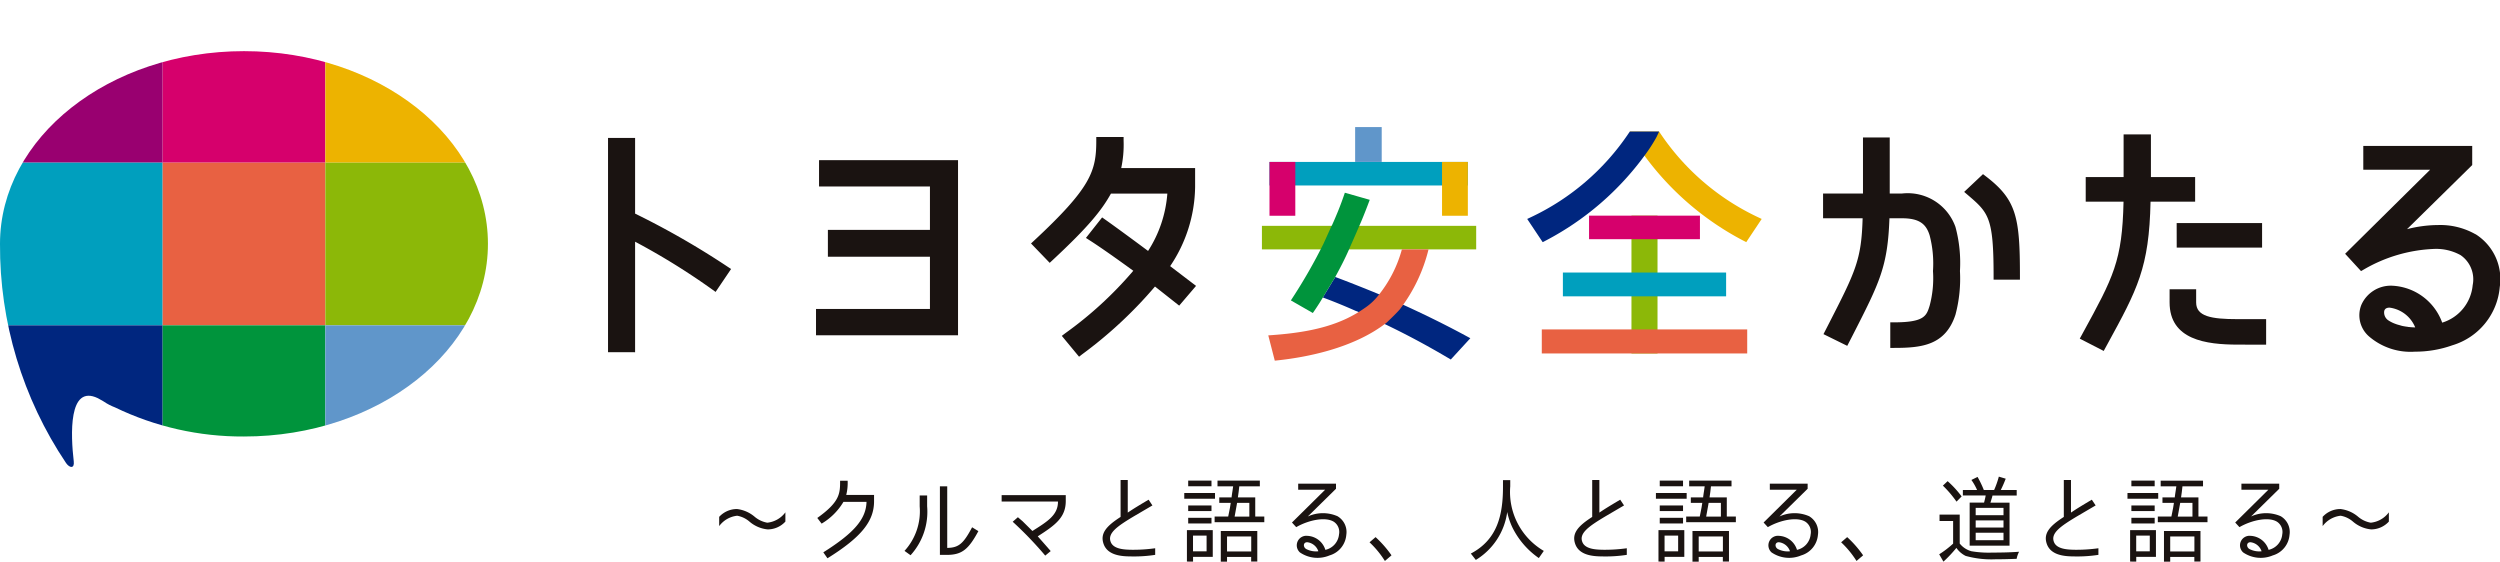 <svg xmlns="http://www.w3.org/2000/svg" xmlns:xlink="http://www.w3.org/1999/xlink" width="196.241" height="44.087" viewBox="0 0 196.241 44.087"><defs><clipPath id="a"><path d="M0,22.74A30.555,30.555,0,0,0,5.19,39.954c.286.4.664.439.6-.13-.24-2.065-.436-6.082,1.891-4.968.128.076.259.147.39.219.03.019.056.033.087.053a4.178,4.178,0,0,0,.866.449,22.938,22.938,0,0,0,10.124,2.287c10.578,0,19.153-6.772,19.153-15.126S29.73,7.615,19.153,7.615,0,14.387,0,22.74" transform="translate(0 -7.615)" fill="rgba(0,0,0,0)"/></clipPath><clipPath id="b"><rect width="196.241" height="44.087" fill="rgba(0,0,0,0)"/></clipPath></defs><g transform="translate(0 4.015)"><g clip-path="url(#a)"><rect width="12.768" height="12.768" transform="translate(0 -4.015)" fill="#990070"/><rect width="12.768" height="12.768" transform="translate(0 8.753)" fill="#009fbe"/><rect width="12.768" height="12.768" transform="translate(0 21.522)" fill="#00267f"/><rect width="12.768" height="12.768" transform="translate(12.768 -4.015)" fill="#d6006c"/><rect width="12.768" height="12.768" transform="translate(12.768 8.753)" fill="#e86142"/><rect width="12.768" height="12.768" transform="translate(12.768 21.522)" fill="#00943c"/><rect width="12.768" height="12.768" transform="translate(25.537 -4.015)" fill="#edb300"/><rect width="12.768" height="12.768" transform="translate(25.537 8.753)" fill="#8cb808"/><rect width="12.768" height="12.768" transform="translate(25.537 21.522)" fill="#6096ca"/></g></g><g clip-path="url(#b)"><path d="M108.447,75.774a2.606,2.606,0,0,1,1.385.6,2.1,2.1,0,0,0,1,.474,2.024,2.024,0,0,0,1.421-.814v.726a1.884,1.884,0,0,1-1.392.614,2.562,2.562,0,0,1-1.421-.607,2,2,0,0,0-.97-.466,2.027,2.027,0,0,0-1.414.814v-.733h.007a1.889,1.889,0,0,1,1.384-.607" transform="translate(-50.603 -35.818)" fill="#1a1311"/><path d="M125.522,73.22h-1.807A4.883,4.883,0,0,1,122,74.93l-.34-.445c1.784-1.273,1.791-1.925,1.791-2.924h.592a3.907,3.907,0,0,1-.111,1.118h2.184v.5c0,1.569-1.007,2.82-3.657,4.471l-.326-.467c2.435-1.532,3.361-2.628,3.391-3.968" transform="translate(-57.506 -33.827)" fill="#1a1311"/><path d="M135.121,77.808l-.474-.34a4.611,4.611,0,0,0,1.191-3.494v-.859h.585v.852a5.073,5.073,0,0,1-1.3,3.841m4.834-2.191.488.3c-.777,1.436-1.288,1.865-2.487,1.865h-.533V72.4H138v4.834c.9-.015,1.273-.333,1.954-1.621" transform="translate(-63.646 -34.225)" fill="#1a1311"/><path d="M151.93,76.931c.223.252.489.548,1.021,1.162l-.429.355a28.73,28.73,0,0,0-2.554-2.658l.408-.355.37.318.77.762c1.2-.755,2.013-1.258,2.006-2.31H149.1V73.7h5.034v.459c0,1.288-.807,1.887-2.2,2.776" transform="translate(-70.475 -34.835)" fill="#1a1311"/><path d="M166.471,77.453c-.57-.007-1.851.022-2.236-.918-.355-.9.237-1.488,1.31-2.184v-2.9h.563v2.561c.481-.326.911-.585,1.636-1.014l.3.451-1.377.807c-1.369.814-2.161,1.362-1.9,2.05.207.57,1.051.607,1.562.622a12.6,12.6,0,0,0,1.932-.118v.518a11.011,11.011,0,0,1-1.791.126" transform="translate(-77.583 -33.774)" fill="#1a1311"/><path d="M176.292,72.518h2.413v.451h-2.413ZM176.5,77.9V75.434h2.028v2.1h-1.547v.37Zm.1-6.352h1.828v.444H176.6Zm0,1.947h1.828v.444H176.6Zm0,.97h1.828v.444H176.6Zm.378,2.635h1.066V75.864h-1.066Zm3.523-4.234h1.362v1.5h.711v.444h-3.9v-.444h1.066l.066-.326c.052-.244.1-.5.133-.748h-.9v-.429h.97v-.052c.015-.156.052-.333.074-.5l.045-.318H178.9v-.445h3.324v.445h-1.614c-.03.3-.066.585-.111.873m-.851,4.671v.37h-.489V75.5h2.865v2.4h-.481v-.363Zm0-.429h1.9V75.931h-1.9Zm.592-2.739H181.4V73.295h-.962l-.037.207c-.052.289-.1.577-.156.866" transform="translate(-83.331 -33.82)" fill="#1a1311"/><path d="M195.931,74.581a1.436,1.436,0,0,1,.659,1.443,1.836,1.836,0,0,1-1.318,1.614,2.439,2.439,0,0,1-2.324-.237.75.75,0,0,1,.592-1.3,1.55,1.55,0,0,1,1.406,1.1,1.375,1.375,0,0,0,1.073-1.221.962.962,0,0,0-.407-.984c-.659-.414-1.991-.133-2.954.422l-.333-.363,2.605-2.576h-2.117v-.474h2.968v.4l-2.213,2.176a2.853,2.853,0,0,1,2.361-.007m-2.406,2.028c-.333,0-.333.385-.081.533a1.672,1.672,0,0,0,.954.178,1.045,1.045,0,0,0-.873-.711" transform="translate(-90.91 -34.039)" fill="#1a1311"/><path d="M203.869,80.364l.474-.407a8.551,8.551,0,0,1,1.251,1.428l-.518.445a7.418,7.418,0,0,0-1.206-1.466" transform="translate(-96.366 -37.795)" fill="#1a1311"/><path d="M224.678,77.023l-.392.563a6.327,6.327,0,0,1-2.073-2.4,5.325,5.325,0,0,1-.407-1.214,5.227,5.227,0,0,1-2.465,3.761l-.392-.5c2.094-1.1,2.524-3.035,2.524-5.248v-.518h.57v.488a5.362,5.362,0,0,0,2.636,5.071" transform="translate(-103.494 -33.78)" fill="#1a1311"/><path d="M236.676,77.453c-.57-.007-1.851.022-2.236-.918-.355-.9.237-1.488,1.31-2.184v-2.9h.563v2.561c.481-.326.911-.585,1.636-1.014l.3.451-1.377.807c-1.369.814-2.161,1.362-1.9,2.05.207.57,1.051.607,1.562.622a12.6,12.6,0,0,0,1.932-.118v.518a11.011,11.011,0,0,1-1.791.126" transform="translate(-110.768 -33.774)" fill="#1a1311"/><path d="M246.5,72.518h2.413v.451H246.5ZM246.7,77.9V75.434h2.028v2.1h-1.547v.37Zm.1-6.352h1.828v.444h-1.828Zm0,1.947h1.828v.444h-1.828Zm0,.97h1.828v.444h-1.828Zm.378,2.635h1.066V75.864h-1.066Zm3.523-4.234h1.362v1.5h.711v.444h-3.9v-.444h1.066l.066-.326c.052-.244.1-.5.133-.748h-.9v-.429h.97v-.052c.015-.156.052-.333.074-.5l.045-.318H249.11v-.445h3.324v.445H250.82c-.03.3-.066.585-.111.873m-.851,4.671v.37h-.489V75.5h2.865v2.4h-.481v-.363Zm0-.429h1.9V75.931h-1.9Zm.592-2.739H251.6V73.295h-.962l-.037.207c-.052.289-.1.577-.156.866" transform="translate(-116.516 -33.82)" fill="#1a1311"/><path d="M266.137,74.581a1.436,1.436,0,0,1,.659,1.443,1.836,1.836,0,0,1-1.318,1.614,2.439,2.439,0,0,1-2.324-.237.75.75,0,0,1,.592-1.3,1.55,1.55,0,0,1,1.406,1.1,1.375,1.375,0,0,0,1.073-1.221.962.962,0,0,0-.407-.984c-.659-.414-1.991-.133-2.954.422l-.333-.363,2.605-2.576H263.02v-.474h2.968v.4l-2.213,2.176a2.853,2.853,0,0,1,2.361-.007m-2.406,2.028c-.333,0-.333.385-.081.533a1.672,1.672,0,0,0,.954.178,1.045,1.045,0,0,0-.873-.711" transform="translate(-124.095 -34.039)" fill="#1a1311"/><path d="M274.074,80.364l.474-.407a8.551,8.551,0,0,1,1.251,1.428l-.518.445a7.419,7.419,0,0,0-1.207-1.466" transform="translate(-129.551 -37.795)" fill="#1a1311"/><path d="M291.171,76.8a8.114,8.114,0,0,0,1.688.111c.7,0,1.384-.014,2.08-.066a1.908,1.908,0,0,0-.192.555c-.555.022-1.11.037-1.658.037a7.528,7.528,0,0,1-2.347-.266,1.934,1.934,0,0,1-.726-.629A10.053,10.053,0,0,1,289,77.622l-.333-.577a7.471,7.471,0,0,0,1.1-.844h-.007V74.432h-1.066v-.5h1.584v2.258h-.007a1.746,1.746,0,0,0,.9.607m-2.213-5.144.37-.349a7.734,7.734,0,0,1,1.1,1.2l-.393.4h-.015a8.538,8.538,0,0,0-1.066-1.251m2.243-.445.481-.237A8.149,8.149,0,0,1,292.171,72h.807a7.114,7.114,0,0,0,.37-1.051l.54.162A9.486,9.486,0,0,1,293.5,72h1.251v.43h-1.9l-.037.155c-.044.133-.081.274-.125.407h1.5v3.376h-3.131V72.988h1.132c.044-.178.1-.385.126-.562h-1.791V72h1.117a4.465,4.465,0,0,0-.444-.785m.333,2.761h2.184V73.4h-2.184Zm0,.97h2.184v-.563h-2.184Zm0,.992h2.184v-.585h-2.184Z" transform="translate(-136.447 -33.535)" fill="#1a1311"/><path d="M306.881,77.453c-.57-.007-1.851.022-2.236-.918-.355-.9.237-1.488,1.31-2.184v-2.9h.563v2.561c.481-.326.911-.585,1.636-1.014l.3.451-1.377.807c-1.369.814-2.161,1.362-1.9,2.05.207.57,1.051.607,1.562.622a12.605,12.605,0,0,0,1.932-.118v.518a11.012,11.012,0,0,1-1.791.126" transform="translate(-143.953 -33.774)" fill="#1a1311"/><path d="M316.7,72.518h2.413v.451H316.7Zm.207,5.382V75.434h2.028v2.1h-1.547v.37Zm.1-6.352h1.828v.444h-1.828Zm0,1.947h1.828v.444h-1.828Zm0,.97h1.828v.444h-1.828Zm.378,2.635h1.066V75.864h-1.066Zm3.523-4.234h1.362v1.5h.711v.444h-3.9v-.444h1.066l.066-.326c.052-.244.1-.5.133-.748h-.9v-.429h.97v-.052c.015-.156.052-.333.074-.5l.045-.318h-1.229v-.445h3.324v.445h-1.614c-.03.3-.066.585-.111.873m-.851,4.671v.37h-.489V75.5h2.865v2.4h-.481v-.363Zm0-.429h1.9V75.931h-1.9Zm.592-2.739h1.155V73.295h-.962l-.037.207c-.052.289-.1.577-.156.866" transform="translate(-149.701 -33.82)" fill="#1a1311"/><path d="M336.342,74.581A1.436,1.436,0,0,1,337,76.024a1.836,1.836,0,0,1-1.318,1.614,2.439,2.439,0,0,1-2.324-.237.75.75,0,0,1,.592-1.3,1.55,1.55,0,0,1,1.406,1.1,1.375,1.375,0,0,0,1.073-1.221.962.962,0,0,0-.407-.984c-.659-.414-1.991-.133-2.954.422l-.333-.363,2.605-2.576h-2.117v-.474h2.968v.4l-2.213,2.176a2.853,2.853,0,0,1,2.361-.007m-2.406,2.028c-.333,0-.333.385-.081.533a1.672,1.672,0,0,0,.954.178,1.045,1.045,0,0,0-.873-.711" transform="translate(-157.28 -34.039)" fill="#1a1311"/><path d="M347.145,75.774a2.606,2.606,0,0,1,1.384.6,2.1,2.1,0,0,0,1,.474,2.023,2.023,0,0,0,1.421-.814v.726a1.883,1.883,0,0,1-1.391.614,2.565,2.565,0,0,1-1.422-.607,2,2,0,0,0-.97-.466,2.027,2.027,0,0,0-1.414.814v-.733h.007a1.887,1.887,0,0,1,1.384-.607" transform="translate(-163.433 -35.818)" fill="#1a1311"/><path d="M90.512,37.352V20.533h2.125v5.941a63.79,63.79,0,0,1,7.281,4.181l.254.166-1.216,1.8-.25-.181a53.69,53.69,0,0,0-6.069-3.761v8.676Z" transform="translate(-42.784 -9.706)" fill="#1a1311"/><path d="M121.473,37.588V35.522h8.943v-4.1h-8.011V29.315h8.011V25.908h-8.705V23.842h10.91V37.588Z" transform="translate(-57.419 -11.27)" fill="#1a1311"/><path d="M155.895,36l.247-.189a29.709,29.709,0,0,0,5.364-4.921c-.638-.465-2.344-1.7-3.441-2.4l-.277-.178,1.272-1.611.231.164c1.068.754,2.737,1.993,3.376,2.468a9.635,9.635,0,0,0,1.512-4.5h-4.427c-.727,1.3-1.729,2.571-4.593,5.234l-.215.2-1.466-1.521.223-.207c4.48-4.165,4.9-5.461,4.9-7.852v-.3h2.145v.3a8.748,8.748,0,0,1-.187,2.14h5.8V24.31a11.338,11.338,0,0,1-1.959,6.216l2.033,1.55-1.324,1.55-1.9-1.5a33.71,33.71,0,0,1-5.732,5.332l-.228.178Z" transform="translate(-72.547 -9.635)" fill="#1a1311"/><path d="M276.66,36.979V34.973h.3c2.383,0,2.544-.516,2.788-1.3a8.368,8.368,0,0,0,.264-2.727,8.725,8.725,0,0,0-.262-2.8c-.252-.808-.713-1.342-2.156-1.342h-1c-.137,3.807-.755,5.016-2.912,9.236l-.4.778-1.866-.919.329-.64c2.2-4.292,2.65-5.169,2.744-8.455h-3.105V24.86h3.133v-4.4h2.1v4.4h.97a3.977,3.977,0,0,1,4.19,2.624,10.838,10.838,0,0,1,.352,3.465,10.99,10.99,0,0,1-.351,3.42c-.79,2.414-2.653,2.61-4.826,2.61Zm8.11-5.354v-.3c0-4.617-.395-4.955-2.057-6.376l-.253-.216,1.478-1.394.2.153c2.431,1.85,2.7,3.221,2.7,7.833v.3Z" transform="translate(-128.28 -9.67)" fill="#1a1311"/><path d="M309.6,36.038l.225-.412c2.423-4.425,3.111-5.682,3.211-10.341h-2.969V23.358h2.974V20.007h2.145v3.351h3.47v1.927h-3.5c-.108,5.195-1.025,6.87-3.4,11.214l-.277.506Zm12.406.47c-2.493,0-5.355-.376-5.355-3.313V32.162h2.085V33.2c0,1.094,1.185,1.308,3.231,1.308h2.262v2.005Zm-4.8-9.541h6.705v1.927H317.21Z" transform="translate(-146.346 -9.457)" fill="#1a1311"/><path d="M359.331,28.661a5.593,5.593,0,0,0-2.936-.722,9.882,9.882,0,0,0-2.437.324l5.118-5.032v-1.5h-8.55V23.6h5.243L349.1,30.195l1.249,1.36.208-.12a11.859,11.859,0,0,1,5.517-1.621,3.958,3.958,0,0,1,2.088.487,2.3,2.3,0,0,1,.95,2.359A3.4,3.4,0,0,1,356.72,35.6a4.393,4.393,0,0,0-3.95-2.9,2.527,2.527,0,0,0-2.4,1.515,2.2,2.2,0,0,0,.6,2.463,5,5,0,0,0,3.622,1.2,8.662,8.662,0,0,0,2.923-.5,5.241,5.241,0,0,0,3.724-4.579,4.158,4.158,0,0,0-1.906-4.145m-5.22,7.291c-.037,0-.076-.013-.114-.018-.138-.018-.276-.039-.417-.07-.071-.016-.138-.04-.207-.059-.1-.027-.2-.053-.293-.089a2.6,2.6,0,0,1-.567-.273.743.743,0,0,1-.345-.75c.044-.175.185-.264.417-.264a2.521,2.521,0,0,1,2.014,1.552c-.148,0-.314-.012-.488-.031" transform="translate(-165.016 -10.274)" fill="#1a1311"/><rect width="2.045" height="10.817" transform="translate(128.064 16.928)" fill="#8cb808"/><rect width="8.704" height="1.848" transform="translate(124.735 16.928)" fill="#d6006c"/><rect width="12.813" height="1.868" transform="translate(122.681 21.393)" fill="#009fbe"/><rect width="16.125" height="1.887" transform="translate(121.025 25.858)" fill="#e86142"/><path d="M251.525,28.148a22.588,22.588,0,0,1-7.8-6.732,12.435,12.435,0,0,1-.9-1.4l-.2-.427h2.294l.089.13a18.954,18.954,0,0,0,7.654,6.582l.312.148-1.213,1.82Z" transform="translate(-114.687 -9.262)" fill="#edb300"/><path d="M228.8,28.148a22.588,22.588,0,0,0,7.8-6.732,12.435,12.435,0,0,0,.9-1.4l.2-.427H235.4l-.089.13a18.954,18.954,0,0,1-7.654,6.582l-.312.148,1.213,1.82Z" transform="translate(-107.465 -9.262)" fill="#00267f"/><rect width="15.569" height="1.848" transform="translate(99.651 12.711)" fill="#009fbe"/><rect width="2.026" height="4.225" transform="translate(113.195 12.711)" fill="#edb300"/><rect width="2.026" height="4.225" transform="translate(99.651 12.711)" fill="#d6006c"/><rect width="2.086" height="2.736" transform="translate(106.373 9.975)" fill="#6096ca"/><rect width="16.819" height="1.848" transform="translate(99.056 17.728)" fill="#8cb808"/><path d="M208.167,45.859c-1.664-.9-3.391-1.749-5.28-2.6l0-.008c-.98-.424-1.706-.725-2.025-.856l-.09-.036c-.931-.377-1.894-.762-2.877-1.127l-.1.177-.01.018-.029.04a.773.773,0,0,0-.05.072c-.322.536-.593.984-.788,1.3.9.337,1.748.683,2.591,1.059l.113.037,1.983.909c1.691.8,3.376,1.694,5.151,2.743l.209.123,1.534-1.671Z" transform="translate(-93.083 -19.49)" fill="#00267f"/><path d="M199.282,37.123a9.881,9.881,0,0,1-1.917,3.7,4.655,4.655,0,0,1-.969.882h0l-.077.053c-1.765,1.228-3.909,1.853-7.168,2.09l-.358.026.511,1.985.257-.028c2.065-.223,5.919-.9,8.542-2.976l.052-.05c.34-.324.7-.677.914-.919h.005l.09-.115a12.687,12.687,0,0,0,2.208-4.644Z" transform="translate(-89.238 -17.548)" fill="#e86142"/><path d="M196.4,28.69c-.158.469-.335.958-.544,1.47l-.046.11c-.146.353-.294.7-.441,1.019h-.011l-.079.177c-.174.387-.369.819-.562,1.239a41.387,41.387,0,0,1-2.382,4.173l-.172.265,1.724.989.156-.228c.11-.161.224-.336.339-.515s.527-.861,1.079-1.781c.016-.026.033-.049.049-.071l.03-.04.01-.018c.421-.771.865-1.6,1.256-2.52.345-.777.684-1.558.893-2.045.219-.525.435-1.079.655-1.666Z" transform="translate(-90.834 -13.562)" fill="#00943c"/></g></svg>